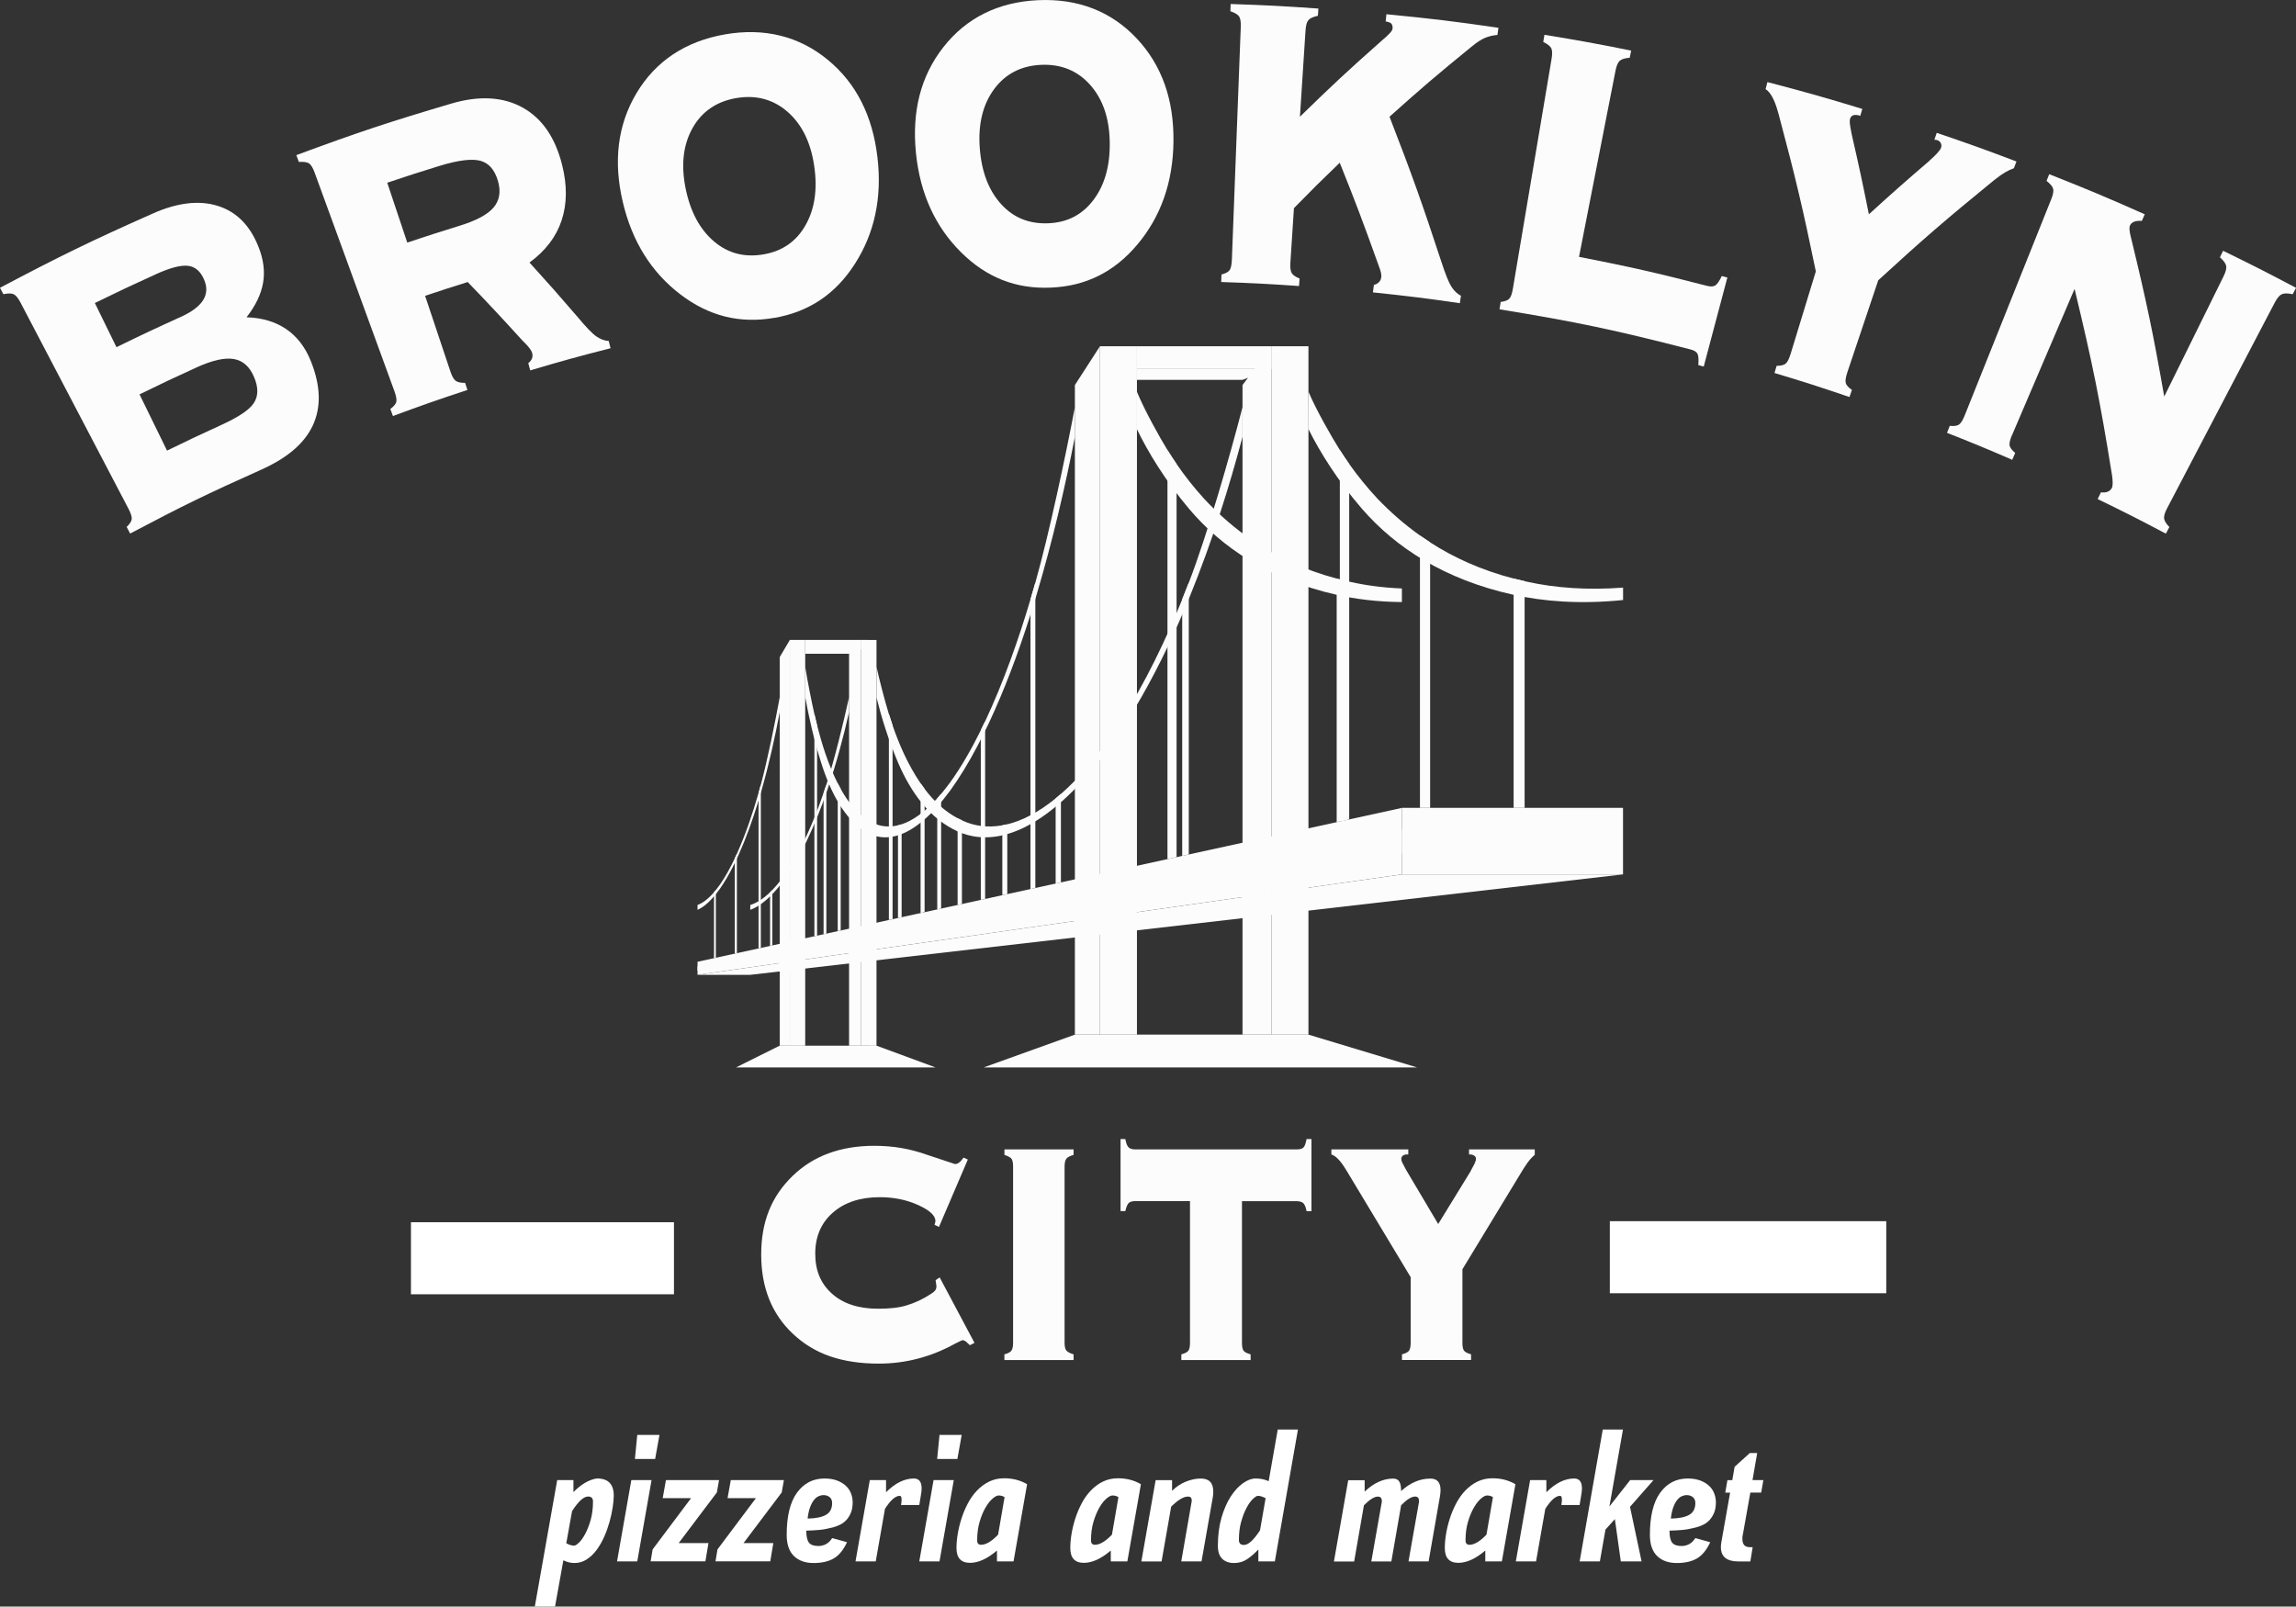 <svg viewBox="0 0 509.81 356.77" xmlns="http://www.w3.org/2000/svg" data-name="Layer 1" id="Layer_1">
  <rect x="0" y="0" width="509.81" height="356.77" fill="#333333" stroke="none"/>
  <defs>
    <style>
      .cls-1 {
        fill: #fcfcfc;
      }

      .cls-2 {
        fill: #fff;
      }

      .cls-3 {
        fill: none;
        stroke: #fff;
        stroke-miterlimit: 10;
        stroke-width: 16px;
      }
    </style>
  </defs>
  <path d="m28.9,118.49c-.31-.59-.47-.88-.78-1.47.7-.67,1.08-1.26,1.13-1.76.05-.5-.19-1.26-.72-2.28-9.58-18.3-14.37-27.46-23.96-45.76-.53-1.02-1.03-1.64-1.51-1.87-.47-.23-1.24-.24-2.31-.02-.3-.57-.45-.85-.75-1.42,13.4-7.09,20.2-10.39,33.94-16.5,5.52-2.45,10.38-2.98,14.48-1.67,4.11,1.31,7.07,4.32,8.94,8.98,1.15,2.84,1.49,5.53,1.06,8.06-.43,2.53-1.66,5.09-3.68,7.68,3.49.11,6.44,1,8.85,2.65,2.41,1.65,4.22,4.04,5.45,7.13,2.19,5.48,2.29,10.23.41,14.25-1.89,4.03-5.71,7.25-11.53,9.85-11.75,5.25-17.56,8.08-29.03,14.15m5.65-57.56c-5.42,2.47-8.12,3.74-13.48,6.36,1.92,3.92,2.88,5.88,4.8,9.81,5.68-2.78,8.53-4.12,14.27-6.72,2.45-1.11,4.1-2.34,4.97-3.72.86-1.38.94-2.91.2-4.6-.79-1.83-1.97-2.84-3.55-3.03-1.58-.19-3.99.43-7.21,1.9m9.1,20.67c-5.09,2.32-7.62,3.52-12.66,5.98,2.44,5,3.67,7.5,6.11,12.49,4.77-2.33,7.17-3.47,11.99-5.67,3.87-1.77,6.31-3.38,7.3-4.92,1-1.55,1.01-3.48.01-5.8-.98-2.29-2.47-3.61-4.48-3.95-2-.34-4.77.27-8.28,1.87" class="cls-1"></path>
  <path d="m87.25,92.38c-.23-.62-.34-.94-.58-1.56.77-.57,1.22-1.1,1.33-1.59.11-.49-.03-1.27-.42-2.35-7.09-19.41-10.63-29.12-17.71-48.53-.39-1.08-.81-1.76-1.24-2.06-.43-.29-1.19-.4-2.27-.33-.22-.6-.33-.9-.56-1.51,13.63-5.05,20.52-7.34,34.38-11.44,6.22-1.84,11.55-1.52,15.87.88,4.32,2.4,7.2,6.62,8.73,12.6,1.19,4.64,1.14,8.79-.08,12.46-1.22,3.67-3.6,6.77-7.13,9.35,4.33,4.77,6.46,7.18,10.64,12.04,1.86,2.24,3.24,3.69,4.17,4.34.93.65,1.85.99,2.78,1.04.17.65.25.97.41,1.61-7.17,1.83-10.74,2.81-17.84,4.92-.17-.64-.26-.96-.43-1.61.41-.32.69-.67.83-1.06.14-.38.15-.79.02-1.23-.15-.51-.64-1.19-1.45-2.03-.34-.34-.6-.6-.78-.79-4.74-5.21-7.15-7.79-12.07-12.9-3.8,1.19-5.69,1.8-9.46,3.06,2.25,6.73,3.38,10.1,5.63,16.84.34,1.02.72,1.69,1.13,2.01.41.33,1.12.49,2.12.48.21.63.31.95.52,1.58-6.65,2.19-9.96,3.35-16.55,5.79m-1.26-51.82c1.78,5.32,2.67,7.98,4.45,13.3,4.62-1.55,6.94-2.29,11.59-3.73,3.7-1.14,6.21-2.47,7.55-4.03,1.34-1.57,1.68-3.52,1.01-5.88-.71-2.47-1.99-3.98-3.86-4.51-1.87-.53-4.95-.17-9.2,1.14-4.63,1.43-6.94,2.17-11.54,3.72" class="cls-1"></path>
  <path d="m171.95,70.58c-7.68,1.34-14.55-.37-20.9-5.22-6.35-4.86-10.7-11.65-12.78-20.57-2.09-8.95-1.16-17.01,3.06-24.1,4.23-7.09,10.85-11.52,19.62-13.05,8.76-1.53,16.49.4,22.85,5.64,6.37,5.24,9.95,12.5,11.03,21.64,1.07,9.09-.7,16.96-5.01,23.68-4.31,6.72-10.18,10.65-17.86,11.99m-19.72-28.72c1.07,5.22,3.2,9.13,6.33,11.77,3.14,2.65,6.78,3.58,11.01,2.84,4.14-.72,7.2-2.84,9.25-6.41,2.05-3.57,2.73-7.96,1.96-13.19-.75-5.19-2.69-9.21-5.88-12.02-3.19-2.8-7.04-3.84-11.48-3.07-4.41.77-7.67,3.05-9.72,6.77-2.05,3.72-2.51,8.16-1.47,13.3" class="cls-1"></path>
  <path d="m233.37,63.87c-7.77.35-14.33-2.23-19.99-7.86-5.66-5.63-9.08-12.93-10-22.04-.92-9.15,1.01-17.02,6.09-23.5C214.55,3.98,221.66.43,230.52.04c8.86-.4,16.25,2.5,21.89,8.51,5.63,6.01,8.26,13.67,8.15,22.87-.1,9.15-2.86,16.73-7.98,22.84-5.13,6.12-11.43,9.27-19.2,9.61m-15.83-31.01c.39,5.31,2,9.46,4.76,12.49,2.76,3.03,6.24,4.42,10.52,4.23,4.19-.19,7.48-1.89,9.96-5.17,2.48-3.28,3.71-7.55,3.62-12.83-.08-5.25-1.49-9.48-4.29-12.67-2.8-3.19-6.48-4.71-10.96-4.51-4.46.2-7.97,2.04-10.47,5.46-2.5,3.43-3.52,7.77-3.14,13" class="cls-1"></path>
  <path d="m306.53,9.27c.94-.8,1.61-1.41,2.02-1.85.41-.44.64-.8.66-1.06.04-.52-.08-.91-.3-1.13-.22-.22-.63-.37-1.23-.47.06-.64.09-.96.16-1.6,9.97.97,14.95,1.57,24.88,3.01-.09.63-.14.95-.23,1.59-1.01.08-1.94.31-2.8.67-.86.37-1.86,1.03-3.02,2-7.46,6.07-11.09,9.17-18.14,15.49,4.97,12.8,7.26,19.24,11.49,32.14.91,2.79,1.65,4.65,2.24,5.58.59.93,1.3,1.62,2.13,2.04-.1.66-.15.99-.24,1.65-7.7-1.12-11.57-1.59-19.3-2.4.08-.66.13-.99.21-1.65.5-.14.89-.36,1.17-.66.27-.3.43-.67.48-1.13.06-.53-.13-1.34-.56-2.43-.16-.4-.28-.74-.37-1.02-3.15-8.79-4.8-13.17-8.3-21.9-4.15,3.99-6.18,6-10.17,10.08-.32,4.84-.47,7.26-.79,12.1-.07,1.07.02,1.83.28,2.29.25.46.84.87,1.76,1.25-.04.66-.07.99-.12,1.66-6.9-.48-10.36-.66-17.28-.89.02-.67.04-1,.06-1.67.92-.24,1.52-.56,1.81-.97.29-.41.45-1.19.5-2.34.79-20.65,1.19-30.97,1.97-51.62.05-1.15-.08-1.94-.36-2.37-.29-.43-.93-.82-1.94-1.16.02-.64.04-.97.06-1.61,7.8.26,11.7.46,19.48,1.01-.04.64-.06.96-.11,1.6-1.07.23-1.78.56-2.12.98-.35.42-.55,1.18-.63,2.29-.5,7.66-.74,11.49-1.24,19.15,6.94-6.78,10.52-10.12,17.9-16.66" class="cls-1"></path>
  <path d="m379.04,63.48c.8.2,1.4.18,1.83-.09.42-.27.9-.96,1.44-2.09.5.13.75.2,1.24.33-2.1,7.91-3.15,11.86-5.25,19.77-.48-.13-.72-.19-1.2-.32.09-1.24.04-2.08-.18-2.51-.21-.43-.72-.75-1.52-.96-16.85-4.34-25.35-6.13-42.45-8.92.11-.66.16-.99.27-1.64.94-.12,1.58-.36,1.92-.73.34-.37.61-1.12.79-2.26,3.43-20.37,5.15-30.56,8.58-50.94.19-1.13.17-1.93-.06-2.4-.23-.47-.82-.93-1.78-1.4.1-.63.15-.95.26-1.59,7.72,1.26,11.58,1.96,19.26,3.51-.13.63-.19.95-.32,1.58-1.1.09-1.84.33-2.24.7-.4.37-.7,1.1-.92,2.19-3.24,16.54-4.86,24.8-8.1,41.33,11.42,2.24,17.11,3.52,28.42,6.44" class="cls-1"></path>
  <path d="m428.46,35.64c.67-.58,1.24-1.13,1.7-1.64.46-.51.75-.91.84-1.2.12-.36.1-.7-.06-1.02-.16-.32-.44-.55-.84-.68-.06-.02-.16-.03-.29-.04-.13,0-.23-.02-.29-.04.21-.61.31-.91.52-1.52,7.11,2.42,10.66,3.69,17.7,6.36-.23.6-.34.9-.57,1.5-1.24.43-2.54,1.19-3.91,2.28-.29.22-.5.39-.65.5-10.55,8.61-15.67,13.03-25.56,22.1-2.75,8.17-4.12,12.26-6.86,20.43-.36,1.09-.48,1.88-.36,2.37.12.48.58,1,1.37,1.55-.22.63-.32.95-.54,1.58-6.63-2.26-9.96-3.33-16.65-5.34.19-.64.29-.96.48-1.59.93,0,1.6-.16,1.99-.48.4-.32.76-1.03,1.1-2.13,2.24-7.34,3.36-11.01,5.61-18.36-2.85-13.82-4.48-20.74-8.17-34.57-.05-.17-.14-.47-.25-.9-.74-2.66-1.66-4.33-2.74-5.01.16-.62.25-.93.41-1.56,8.47,2.21,12.68,3.4,21.08,5.96-.19.61-.28.92-.47,1.54-.16-.05-.25-.08-.41-.13-.51-.11-.91-.1-1.22.03-.31.13-.52.39-.64.8-.06.22-.08.55-.04.98.04.43.18,1.24.42,2.44,1.63,7.1,2.39,10.65,3.81,17.74,5.31-4.84,8.01-7.22,13.5-11.93" class="cls-1"></path>
  <path d="m446.76,96.58c-.45,1.06-.63,1.83-.55,2.33.09.5.51,1.05,1.25,1.67-.26.61-.4.92-.66,1.53-5.76-2.5-8.66-3.69-14.48-5.99.25-.62.37-.93.61-1.55.96.09,1.64,0,2.06-.29.41-.29.83-.97,1.26-2.03,7.68-19.19,11.52-28.78,19.19-47.96.43-1.06.58-1.85.45-2.36-.13-.5-.62-1.09-1.47-1.76.24-.59.36-.9.59-1.49,8.54,3.38,12.79,5.16,21.22,8.91-.26.59-.4.88-.65,1.47-.69-.06-1.26.01-1.71.18-.45.18-.76.46-.93.85-.19.42-.13,1.22.16,2.4.08.29.15.55.19.77,3.38,13.95,4.83,20.92,7.26,34.8,5.27-10.68,7.9-16.02,13.17-26.69.49-1,.69-1.77.59-2.3-.1-.54-.56-1.19-1.39-1.93.28-.58.42-.87.7-1.45,6.52,3.18,9.76,4.83,16.2,8.23-.3.57-.45.86-.75,1.42-1.1-.24-1.91-.24-2.42,0-.51.23-1.02.84-1.54,1.82-9.58,18.31-14.37,27.46-23.95,45.77-.5.95-.71,1.69-.64,2.23.07.53.46,1.16,1.17,1.88-.31.59-.47.88-.78,1.47-6.01-3.19-9.05-4.72-15.14-7.68.29-.6.43-.9.73-1.5.6.08,1.12.03,1.53-.15.41-.18.71-.46.9-.84.22-.45.23-1.4.02-2.87-.02-.09-.04-.19-.05-.28-2.63-16.36-4.29-24.58-8.26-41.03-5.55,12.98-8.32,19.47-13.87,32.44" class="cls-1"></path>
  <path d="m91.25,279.42h58.4-58.4Z" class="cls-3"></path>
  <path d="m357.45,279.19h61.38-61.38Z" class="cls-3"></path>
  <g>
    <path d="m207.52,271.95l.11-.39.08-.39c0-1.22-1.28-2.41-3.85-3.57s-5.39-1.74-8.48-1.74c-4.35,0-7.83,1.14-10.44,3.42-2.61,2.28-3.92,5.32-3.92,9.12s1.24,6.68,3.73,8.9,5.89,3.33,10.22,3.33c1.23,0,2.38-.06,3.45-.17,1.07-.12,2.05-.31,2.94-.59.89-.27,1.77-.61,2.62-1,.85-.39,1.77-.91,2.75-1.54.45-.29.77-.56.94-.8.18-.25.26-.54.26-.89l-.08-.61-.11-.74.91-.61,7.73,14.53-1.02.52-.9-.83-.57-.3c-.23,0-.83.26-1.81.78-5.35,2.96-11.01,4.44-16.97,4.44-4.05,0-7.64-.54-10.76-1.61-3.13-1.07-5.89-2.74-8.28-5-4.7-4.41-7.05-10.28-7.05-17.62s2.31-12.91,6.92-17.4c4.61-4.5,10.68-6.74,18.19-6.74,2.06,0,4.05.16,5.96.48,1.91.32,3.88.84,5.92,1.57l6.03,2c.35,0,.67-.12.94-.35.23-.14.55-.51.98-1.09l.94.44-6.41,14.97-.98-.48Z" class="cls-1"></path>
    <path d="m223.02,302.01v-1.26c.75-.17,1.26-.44,1.53-.78s.4-.94.4-1.78v-39.11c0-.87-.12-1.46-.36-1.76-.24-.3-.76-.59-1.56-.85v-1.22h15.35v1.22c-.83.23-1.37.52-1.62.87-.25.35-.38.93-.38,1.74v39.11c0,.78.12,1.34.36,1.68.24.33.79.63,1.64.89v1.26h-15.35Z" class="cls-1"></path>
    <path d="m275.77,266.73v31.46c0,.84.11,1.42.34,1.74.23.32.75.6,1.58.83v1.26h-15.38v-1.26c.85-.23,1.39-.52,1.6-.87.21-.35.32-.91.32-1.7v-31.46h-12.1c-.68,0-1.17.13-1.47.39-.3.26-.57.87-.79,1.83h-1.06v-16.01h1.06c.18.96.42,1.58.74,1.87.31.29.82.44,1.53.44h35.74c.73,0,1.24-.14,1.53-.41.29-.28.52-.91.7-1.89h1.09v16.01h-1.09c-.15-.84-.39-1.44-.72-1.78-.33-.29-.83-.43-1.51-.43h-12.1Z" class="cls-1"></path>
    <path d="m326.56,260.03l.83-1.57c.23-.49.34-.86.34-1.09,0-.26-.09-.48-.28-.65-.19-.17-.46-.29-.81-.35h-.45v-1.13h14.59v1.22c-.73.58-1.47,1.46-2.22,2.65l-.34.52-13.5,22.23v16.32c0,.84.11,1.42.34,1.74.23.32.75.6,1.58.83v1.26h-15.34v-1.26c.73-.17,1.24-.43,1.55-.78.25-.35.38-.94.38-1.79v-14.56l-14.14-23.5-.38-.61c-1.11-1.8-2.14-2.85-3.09-3.14v-1.13h17.08v1.13h-.34c-.4,0-.7.1-.91.31-.2.15-.3.38-.3.7,0,.21.06.45.19.75l.87,1.66,7.13,12.03,7.24-11.79Z" class="cls-1"></path>
  </g>
  <g>
    <path d="m127.34,331.33c1.76-1.76,3.5-2.77,5.21-3.01,2.49,0,3.73,1.27,3.73,3.81,0,.72-.08,1.6-.24,2.63-.16,1.03-.39,2.1-.7,3.21-.31,1.11-.7,2.21-1.18,3.29s-1.04,2.06-1.68,2.93c-.64.87-1.38,1.57-2.21,2.11-.83.54-1.74.8-2.73.8-.83,0-1.64-.2-2.45-.6l-1.85,10.27h-4.49l4.97-28.08h3.61v2.65Zm-1.6,11.39c.67.35,1.24.52,1.73.52.27,0,.63-.23,1.1-.68.47-.45.93-1.1,1.38-1.95.45-.84.86-1.87,1.2-3.07s.52-2.57.52-4.09c0-.75-.36-1.12-1.08-1.12-.99,0-2.18,1.08-3.57,3.25l-1.28,7.14Z" class="cls-2"></path>
    <path d="m141.5,346.74h-4.49l3.17-18.05h4.49l-3.17,18.05Zm3.97-22.75h-4.49l.52-5.34h4.93l-.96,5.34Z" class="cls-2"></path>
    <path d="m159.19,331.41l-8.5,11.27h6.62l-.68,4.05h-12.16l.44-2.65,8.54-11.39h-6.3l.72-4.01h11.79l-.48,2.73Z" class="cls-2"></path>
    <path d="m173.59,331.41l-8.5,11.27h6.62l-.68,4.05h-12.16l.44-2.65,8.54-11.39h-6.3l.72-4.01h11.79l-.48,2.73Z" class="cls-2"></path>
    <path d="m188.07,342.49c-.78,1.68-1.75,2.88-2.91,3.57-1.16.69-2.67,1.04-4.51,1.04s-3.3-.52-4.37-1.56c-1.07-1.04-1.6-2.61-1.6-4.69,0-4.15.76-7.27,2.29-9.37s3.56-3.15,6.1-3.15c1.07,0,1.99.15,2.77.44.78.29,1.42.68,1.95,1.16s.91,1.04,1.16,1.69c.25.64.38,1.31.38,2,0,.91-.13,1.69-.4,2.33-.27.64-.61,1.18-1.02,1.62-.42.44-.89.79-1.42,1.04-.54.25-1.06.45-1.56.58-1.12.29-2.13.48-3.03.56-.9.08-1.85.13-2.87.16,0,1.26.19,2.14.58,2.65.39.51,1.09.76,2.11.76.59,0,1.15-.14,1.69-.42.53-.28.99-.73,1.36-1.34l3.33.92Zm-8.75-5.26c1.79-.03,3.15-.3,4.07-.82.92-.52,1.38-1.4,1.38-2.63,0-.56-.18-1-.54-1.3s-.82-.46-1.38-.46c-.38,0-.75.09-1.12.26-.37.17-.72.47-1.04.88-.32.42-.6.96-.84,1.62-.24.67-.42,1.48-.52,2.45Z" class="cls-2"></path>
    <path d="m204.12,334.22h-4.05c.08-.48.12-.88.12-1.2,0-.56-.13-.84-.4-.84-.96,0-2.06.96-3.29,2.89l-2.05,11.67h-4.49l3.17-18.05h3.61v2.69c2.03-2.03,4.09-3.05,6.18-3.05,1.15,0,1.72.74,1.72,2.21,0,.21-.01.44-.04.68-.03.24-.07.51-.12.8l-.36,2.21Z" class="cls-2"></path>
    <path d="m208.61,346.74h-4.49l3.17-18.05h4.49l-3.17,18.05Zm3.97-22.75h-4.49l.52-5.34h4.93l-.96,5.34Z" class="cls-2"></path>
    <path d="m225.06,346.74h-3.69v-2.41c-2.14,1.82-4.13,2.73-5.98,2.73-2.01,0-3.01-1.1-3.01-3.29,0-.96.09-2.01.28-3.15.19-1.14.47-2.28.84-3.43.37-1.15.84-2.26,1.4-3.33.56-1.07,1.24-2.02,2.03-2.85.79-.83,1.69-1.49,2.69-1.99,1-.49,2.12-.74,3.35-.74,1.9,0,3.6.44,5.09,1.32l-3.01,17.13Zm-2.01-14.28c-.38-.24-.82-.36-1.32-.36-.35,0-.79.23-1.32.68-.54.46-1.06,1.11-1.56,1.97-.51.86-.95,1.91-1.32,3.15-.37,1.24-.56,2.64-.56,4.19,0,.64.29.96.88.96,1.07,0,2.33-.75,3.77-2.25l1.44-8.34Z" class="cls-2"></path>
    <path d="m250.33,346.74h-3.69v-2.41c-2.14,1.82-4.13,2.73-5.98,2.73-2.01,0-3.01-1.1-3.01-3.29,0-.96.09-2.01.28-3.15s.47-2.28.84-3.43c.37-1.15.84-2.26,1.4-3.33.56-1.07,1.24-2.02,2.03-2.85.79-.83,1.68-1.49,2.69-1.99,1-.49,2.12-.74,3.35-.74,1.9,0,3.6.44,5.09,1.32l-3.01,17.13Zm-2-14.28c-.38-.24-.82-.36-1.32-.36-.35,0-.79.23-1.32.68s-1.06,1.11-1.56,1.97-.95,1.91-1.32,3.15c-.38,1.24-.56,2.64-.56,4.19,0,.64.29.96.88.96,1.07,0,2.33-.75,3.77-2.25l1.44-8.34Z" class="cls-2"></path>
    <path d="m266.78,346.74h-4.49l2.25-12.96c.03-.13.05-.25.06-.34.01-.09.02-.17.02-.22,0-.59-.27-.88-.8-.88-1.02,0-2.27.75-3.77,2.25l-2.13,12.16h-4.49l3.17-18.05h3.65v2.37c.91-.91,1.93-1.59,3.07-2.05,1.14-.45,2.24-.68,3.31-.68,1.85,0,2.77.96,2.77,2.89,0,.43-.04.88-.12,1.36l-2.49,14.16Z" class="cls-2"></path>
    <path d="m283.06,346.74h-3.65v-2.65c-.83.88-1.66,1.6-2.51,2.17s-1.81.84-2.91.84-1.97-.32-2.61-.94c-.64-.63-.96-1.58-.96-2.87,0-2.33.27-4.41.8-6.26.54-1.84,1.22-3.41,2.05-4.69.83-1.28,1.74-2.27,2.73-2.97.99-.7,1.92-1.04,2.81-1.04,1.07,0,2.03.2,2.89.6l2.01-11.47h4.49l-5.13,29.28Zm-2.05-14.04c-.67-.35-1.23-.52-1.68-.52-.27,0-.64.23-1.12.68-.48.46-.95,1.1-1.4,1.95-.46.84-.86,1.87-1.2,3.07-.35,1.2-.52,2.57-.52,4.09,0,.75.37,1.12,1.12,1.12.96,0,2.15-1.08,3.57-3.25l1.24-7.14Z" class="cls-2"></path>
    <path d="m317.2,346.74h-4.45l2.29-13c.03-.05.04-.2.04-.44,0-.64-.29-.96-.88-.96-.78,0-1.81.64-3.09,1.93l-2.17,12.48h-4.45l2.29-13c.03-.05.04-.2.04-.44,0-.64-.29-.96-.88-.96-.78,0-1.81.64-3.09,1.93l-2.17,12.48h-4.49l3.17-18.05h3.65v2.53c2.03-1.93,4.14-2.89,6.34-2.89.64,0,1.1.23,1.36.68.27.46.4,1.15.4,2.09,2.01-1.85,4.17-2.77,6.5-2.77,1.5,0,2.25.84,2.25,2.53,0,.4-.04.86-.12,1.36l-2.53,14.52Z" class="cls-2"></path>
    <path d="m333.49,346.74h-3.69v-2.41c-2.14,1.82-4.13,2.73-5.98,2.73-2.01,0-3.01-1.1-3.01-3.29,0-.96.09-2.01.28-3.15s.47-2.28.84-3.43c.37-1.15.84-2.26,1.4-3.33.56-1.07,1.24-2.02,2.03-2.85.79-.83,1.68-1.49,2.69-1.99,1-.49,2.12-.74,3.35-.74,1.9,0,3.6.44,5.09,1.32l-3.01,17.13Zm-2-14.28c-.38-.24-.82-.36-1.32-.36-.35,0-.79.23-1.32.68s-1.06,1.11-1.56,1.97-.95,1.91-1.32,3.15c-.38,1.24-.56,2.64-.56,4.19,0,.64.29.96.88.96,1.07,0,2.33-.75,3.77-2.25l1.44-8.34Z" class="cls-2"></path>
    <path d="m350.74,334.22h-4.05c.08-.48.12-.88.12-1.2,0-.56-.13-.84-.4-.84-.96,0-2.06.96-3.29,2.89l-2.05,11.67h-4.49l3.17-18.05h3.61v2.69c2.03-2.03,4.09-3.05,6.18-3.05,1.15,0,1.72.74,1.72,2.21,0,.21-.01.44-.04.68-.03.24-.07.51-.12.8l-.36,2.21Z" class="cls-2"></path>
    <path d="m357.36,334.54l4.61-5.86h5.18l-5.22,5.94,2.57,12.12h-4.61l-1.32-9.39-2.09,2.33-1.24,7.06h-4.49l5.13-29.28h4.49l-3.01,17.09Z" class="cls-2"></path>
    <path d="m379.74,342.49c-.78,1.68-1.75,2.88-2.91,3.57-1.16.69-2.67,1.04-4.51,1.04s-3.3-.52-4.37-1.56c-1.07-1.04-1.6-2.61-1.6-4.69,0-4.15.76-7.27,2.29-9.37s3.56-3.15,6.1-3.15c1.07,0,1.99.15,2.77.44.78.29,1.42.68,1.95,1.16s.91,1.04,1.16,1.69c.25.64.38,1.31.38,2,0,.91-.13,1.69-.4,2.33-.27.64-.61,1.18-1.02,1.62-.42.44-.89.79-1.42,1.04-.54.25-1.06.45-1.56.58-1.12.29-2.13.48-3.03.56-.9.08-1.85.13-2.87.16,0,1.26.19,2.14.58,2.65s1.09.76,2.11.76c.59,0,1.15-.14,1.68-.42.53-.28.99-.73,1.36-1.34l3.33.92Zm-8.75-5.26c1.79-.03,3.15-.3,4.07-.82.92-.52,1.38-1.4,1.38-2.63,0-.56-.18-1-.54-1.3s-.82-.46-1.38-.46c-.38,0-.75.09-1.12.26-.38.17-.72.47-1.04.88-.32.42-.6.96-.84,1.62-.24.67-.42,1.48-.52,2.45Z" class="cls-2"></path>
    <path d="m389.13,328.69h2.41l-.48,2.77h-2.41l-1.68,9.43c-.05.19-.08.35-.08.5v.42c0,1.18.55,1.77,1.64,1.77h.64l-.52,3.17h-2.65c-2.59,0-3.89-1.06-3.89-3.17,0-.35.04-.75.12-1.2l1.93-10.91h-1.08l.48-2.77h1.08l.52-2.97,3.37-3.05h1.64l-1.04,6.02Z" class="cls-2"></path>
  </g>
  <path d="m171.49,209.95l-.5.11v-11.92c.16-.16.33-.32.5-.49v12.31Z" class="cls-1"></path>
  <path d="m177.09,208.72l-.55.12v-18.26c.18-.33.37-.66.55-.99v19.13Z" class="cls-1"></path>
  <path d="m183.49,174.23v33.09l-.62.13v-31.38c.02-.07.05-.14.07-.21.19-.55.37-1.09.55-1.63" class="cls-1"></path>
  <path d="m170.99,198.14c.16-.16.33-.32.5-.49.38-.4.77-.84,1.17-1.31,1.38-1.66,2.68-3.62,3.88-5.75.18-.33.37-.66.55-.99,2.31-4.27,4.27-9.09,5.78-13.51.02-.07.05-.14.07-.21.19-.55.37-1.09.55-1.63,1.72-5.24,3.86-14.03,5.04-19.44v3.29c-1.23,5.51-2.83,11.52-4.9,17.54-2.49,7.26-6.23,15.9-10.97,21.62-2.27,2.68-4.29,4.14-6.07,4.79v-1.08c1.33-.41,2.8-1.29,4.39-2.82" class="cls-1"></path>
  <path d="m158.95,212.69l-.41.09v-14.64c.14-.16.28-.32.41-.49v15.04Z" class="cls-1"></path>
  <path d="m163.62,211.67l-.46.1v-21.19c.15-.33.31-.66.46-.99v22.08Z" class="cls-1"></path>
  <path d="m168.94,174.23v36.27l-.51.11v-34.54c.02-.07.04-.14.06-.21.16-.55.3-1.09.45-1.63" class="cls-1"></path>
  <path d="m158.54,198.14c.13-.16.27-.32.41-.49.32-.4.65-.84.98-1.31,1.15-1.66,2.22-3.62,3.23-5.75.15-.33.3-.66.46-.99,1.92-4.27,3.55-9.09,4.81-13.51.02-.07.04-.14.06-.21.16-.55.3-1.09.45-1.63,1.43-5.24,3.21-14.03,4.2-19.44v3.29c-1.03,5.51-2.36,11.52-4.08,17.54-2.07,7.26-5.18,15.9-9.13,21.62-1.89,2.68-3.57,4.14-5.05,4.79v-1.08c1.11-.41,2.33-1.29,3.66-2.82" class="cls-1"></path>
  <path d="m317.55,179.4h-2.26v-60.49c.74.52,1.49,1.04,2.26,1.53v58.95Z" class="cls-1"></path>
  <path d="m338.53,179.4h-2.44v-50.92c.8.21,1.61.4,2.44.58v50.34Z" class="cls-1"></path>
  <path d="m299.58,181.96l-2.08.45v-82.47c.66,1.05,1.36,2.08,2.08,3.1v78.92Z" class="cls-1"></path>
  <path d="m205.3,202.56l-.89.19v-28.81c.29.42.59.84.89,1.24v27.37Z" class="cls-1"></path>
  <path d="m213.59,200.75l-.96.21v-19.26c.31.17.64.32.96.47v18.57Z" class="cls-1"></path>
  <path d="m198.19,204.11l-.82.18v-45.73c.26.85.54,1.69.82,2.51v43.03Z" class="cls-1"></path>
  <path d="m235.57,195.95l-1.17.26v-18.92c.39-.32.78-.65,1.17-.99v19.65Z" class="cls-1"></path>
  <path d="m223.66,198.55l-1.1.24v-15.51c.36-.07.73-.14,1.1-.23v15.5Z" class="cls-1"></path>
  <path d="m248.83,193.05l-1.3.29v-31.19c.44-.65.87-1.32,1.3-1.98v32.89Z" class="cls-1"></path>
  <path d="m263.96,129.38v60.37l-1.46.32v-56.99c.06-.14.12-.28.17-.42.44-1.1.87-2.19,1.29-3.27" class="cls-1"></path>
  <path d="m197.37,158.57c.26.85.54,1.69.82,2.51.75,2.18,1.58,4.26,2.49,6.24,1.11,2.38,2.35,4.61,3.73,6.63.29.42.59.84.89,1.24,2.08,2.75,4.49,5,7.33,6.51.31.17.64.32.96.47.1.04.19.09.29.14,2.42,1.08,5.34,1.56,8.68.97.36-.06.73-.14,1.11-.23,3.23-.79,6.83-2.58,10.74-5.76.39-.32.78-.65,1.17-.99.92-.8,1.84-1.67,2.78-2.62,3.25-3.33,6.32-7.27,9.18-11.53.44-.66.87-1.32,1.3-1.99,5.47-8.54,10.09-18.22,13.67-27.08.06-.14.12-.29.17-.43.44-1.1.87-2.18,1.29-3.27,4.06-10.51,9.13-28.12,11.92-38.96v6.6c-2.92,11.04-6.7,23.09-11.59,35.16-5.88,14.54-14.72,31.88-25.93,43.33-11.21,11.25-19.97,11.77-25.79,9.09-6-2.73-10.3-8.47-13.26-15.45-2.14-5.06-3.71-10.23-4.69-14.25v-6.81c.42,2.03,1.76,7.32,2.74,10.48" class="cls-1"></path>
  <rect height="152.87" width="8.2" y="76.89" x="282.33" class="cls-1"></rect>
  <polygon points="275.89 229.76 282.33 229.76 282.33 76.89 275.89 85.51 275.89 229.76" class="cls-1"></polygon>
  <polygon points="154.88 216.48 166.59 216.48 360.38 194.18 311.28 194.18 154.88 216.48" class="cls-1"></polygon>
  <polygon points="154.88 213.58 311.28 179.41 311.28 194.17 154.88 216.47 154.88 213.58" class="cls-1"></polygon>
  <rect height="14.77" width="49.1" y="179.4" x="311.28" class="cls-1"></rect>
  <rect height="5.05" width="29.89" y="76.89" x="252.44" class="cls-1"></rect>
  <polygon points="252.44 84.36 275.89 84.36 282.33 81.93 252.44 81.93 252.44 84.36" class="cls-1"></polygon>
  <polygon points="191.21 232.21 194.62 232.23 194.62 142.12 191.21 142.11 191.21 232.21" class="cls-1"></polygon>
  <polygon points="188.53 232.21 191.21 232.21 191.21 142.11 188.53 143.27 188.53 232.21" class="cls-1"></polygon>
  <rect height="2.07" width="12.42" y="142.11" x="178.79" class="cls-1"></rect>
  <polygon points="178.79 145.18 188.53 145.18 191.21 144.17 178.79 144.17 178.79 145.18" class="cls-1"></polygon>
  <polygon points="314.65 237.04 218.42 237.04 238.67 229.76 290.53 229.76 314.65 237.04" class="cls-1"></polygon>
  <polygon points="163.43 237.04 207.72 237.04 194.62 232.21 173.13 232.21 163.43 237.04" class="cls-1"></polygon>
  <polygon points="154.88 214.61 311.28 184.14 311.28 189.39 154.88 215.56 154.88 214.61" class="cls-1"></polygon>
  <rect height="152.87" width="8.21" y="76.89" x="244.24" class="cls-1"></rect>
  <polygon points="238.67 229.76 244.24 229.76 244.24 76.89 238.67 85.51 238.67 229.76" class="cls-1"></polygon>
  <rect height="90.11" width="3.41" y="142.11" x="175.38" class="cls-1"></rect>
  <polygon points="173.13 232.21 175.38 232.21 175.38 142.11 173.13 145.92 173.13 232.21" class="cls-1"></polygon>
  <path d="m186.67,206.63l-.66.14v-32.83c.22.42.43.84.66,1.24v31.44Z" class="cls-1"></path>
  <path d="m192.78,205.3l-.71.16v-23.75c.23.17.47.32.71.47v23.12Z" class="cls-1"></path>
  <path d="m181.43,207.78l-.6.13v-49.34c.19.85.4,1.69.6,2.51v46.7Z" class="cls-1"></path>
  <path d="m208.97,201.76l-.86.19v-24.66c.29-.32.57-.65.86-.99v25.46Z" class="cls-1"></path>
  <path d="m200.2,203.68l-.81.18v-20.57c.27-.07.54-.14.81-.23v20.63Z" class="cls-1"></path>
  <path d="m218.74,199.62l-.96.21v-37.69c.32-.65.64-1.31.96-1.98v39.46Z" class="cls-1"></path>
  <path d="m229.89,129.38v67.81l-1.08.24v-64.35c.05-.14.08-.28.13-.42.32-1.1.64-2.19.95-3.27" class="cls-1"></path>
  <path d="m180.83,158.57c.19.85.4,1.69.6,2.51.56,2.18,1.16,4.26,1.83,6.24.82,2.38,1.73,4.61,2.75,6.63.22.42.44.84.66,1.24,1.53,2.75,3.31,5,5.4,6.51.23.17.47.32.71.47.07.04.14.09.22.14,1.79,1.08,3.94,1.56,6.39.97.27-.06.54-.14.81-.23,2.38-.79,5.03-2.58,7.91-5.76.29-.32.57-.65.86-.99.67-.8,1.36-1.67,2.05-2.62,2.4-3.33,4.66-7.27,6.77-11.53.32-.66.64-1.32.96-1.99,4.03-8.54,7.44-18.22,10.07-27.08.04-.14.08-.29.12-.43.32-1.1.64-2.18.95-3.27,2.99-10.51,6.73-28.12,8.78-38.96v6.6c-2.15,11.04-4.94,23.09-8.54,35.16-4.33,14.54-10.85,31.88-19.11,43.33-8.25,11.25-14.71,11.77-19,9.09-4.42-2.73-7.59-8.47-9.76-15.45-1.58-5.06-2.73-10.23-3.47-14.38v-6.7c.5,3.26,1.56,8.41,2.04,10.5" class="cls-1"></path>
  <path d="m278.74,186.51l-2.2.48v-68.08c.72.52,1.45,1.04,2.2,1.54v66.06Z" class="cls-1"></path>
  <path d="m299.17,182.05l-2.37.52v-54.08c.77.21,1.57.4,2.37.58v52.98Z" class="cls-1"></path>
  <path d="m261.25,190.34l-2.02.44v-90.84c.65,1.05,1.33,2.08,2.02,3.1v87.3Z" class="cls-1"></path>
  <path d="m252.44,86.98c1.63,4.02,5.18,10.37,6.79,12.96.64,1.05,1.32,2.08,2.02,3.1,1.85,2.69,3.88,5.26,6.11,7.71,2.74,2.94,5.78,5.69,9.18,8.17.72.52,1.45,1.03,2.2,1.53,5.12,3.39,11.04,6.16,18.05,8.03.77.21,1.57.4,2.37.58.24.06.47.12.72.17,3.41.77,7.22,1.28,11.4,1.45v3.02c-5.49-.04-10.39-.67-14.64-1.65-14.77-3.37-25.36-10.45-32.62-19.06-5.27-6.25-9.1-12.57-11.58-17.69v-8.33Z" class="cls-1"></path>
  <path d="m290.54,86.98c1.67,4.02,5.32,10.37,6.97,12.96.66,1.05,1.36,2.08,2.08,3.1,1.91,2.69,3.99,5.26,6.28,7.71,2.82,2.94,5.94,5.69,9.43,8.17.74.52,1.49,1.03,2.26,1.53,5.26,3.39,11.35,6.16,18.54,8.03.8.21,1.61.4,2.44.58.25.06.49.12.74.17,5.93,1.29,13.03,1.88,21.11,1.26v2.76c-9.59.98-17.78.3-24.44-1.19-15.18-3.37-26.05-10.45-33.52-19.06-5.41-6.25-9.37-12.63-11.92-17.75l.03-8.26Z" class="cls-1"></path>
</svg>